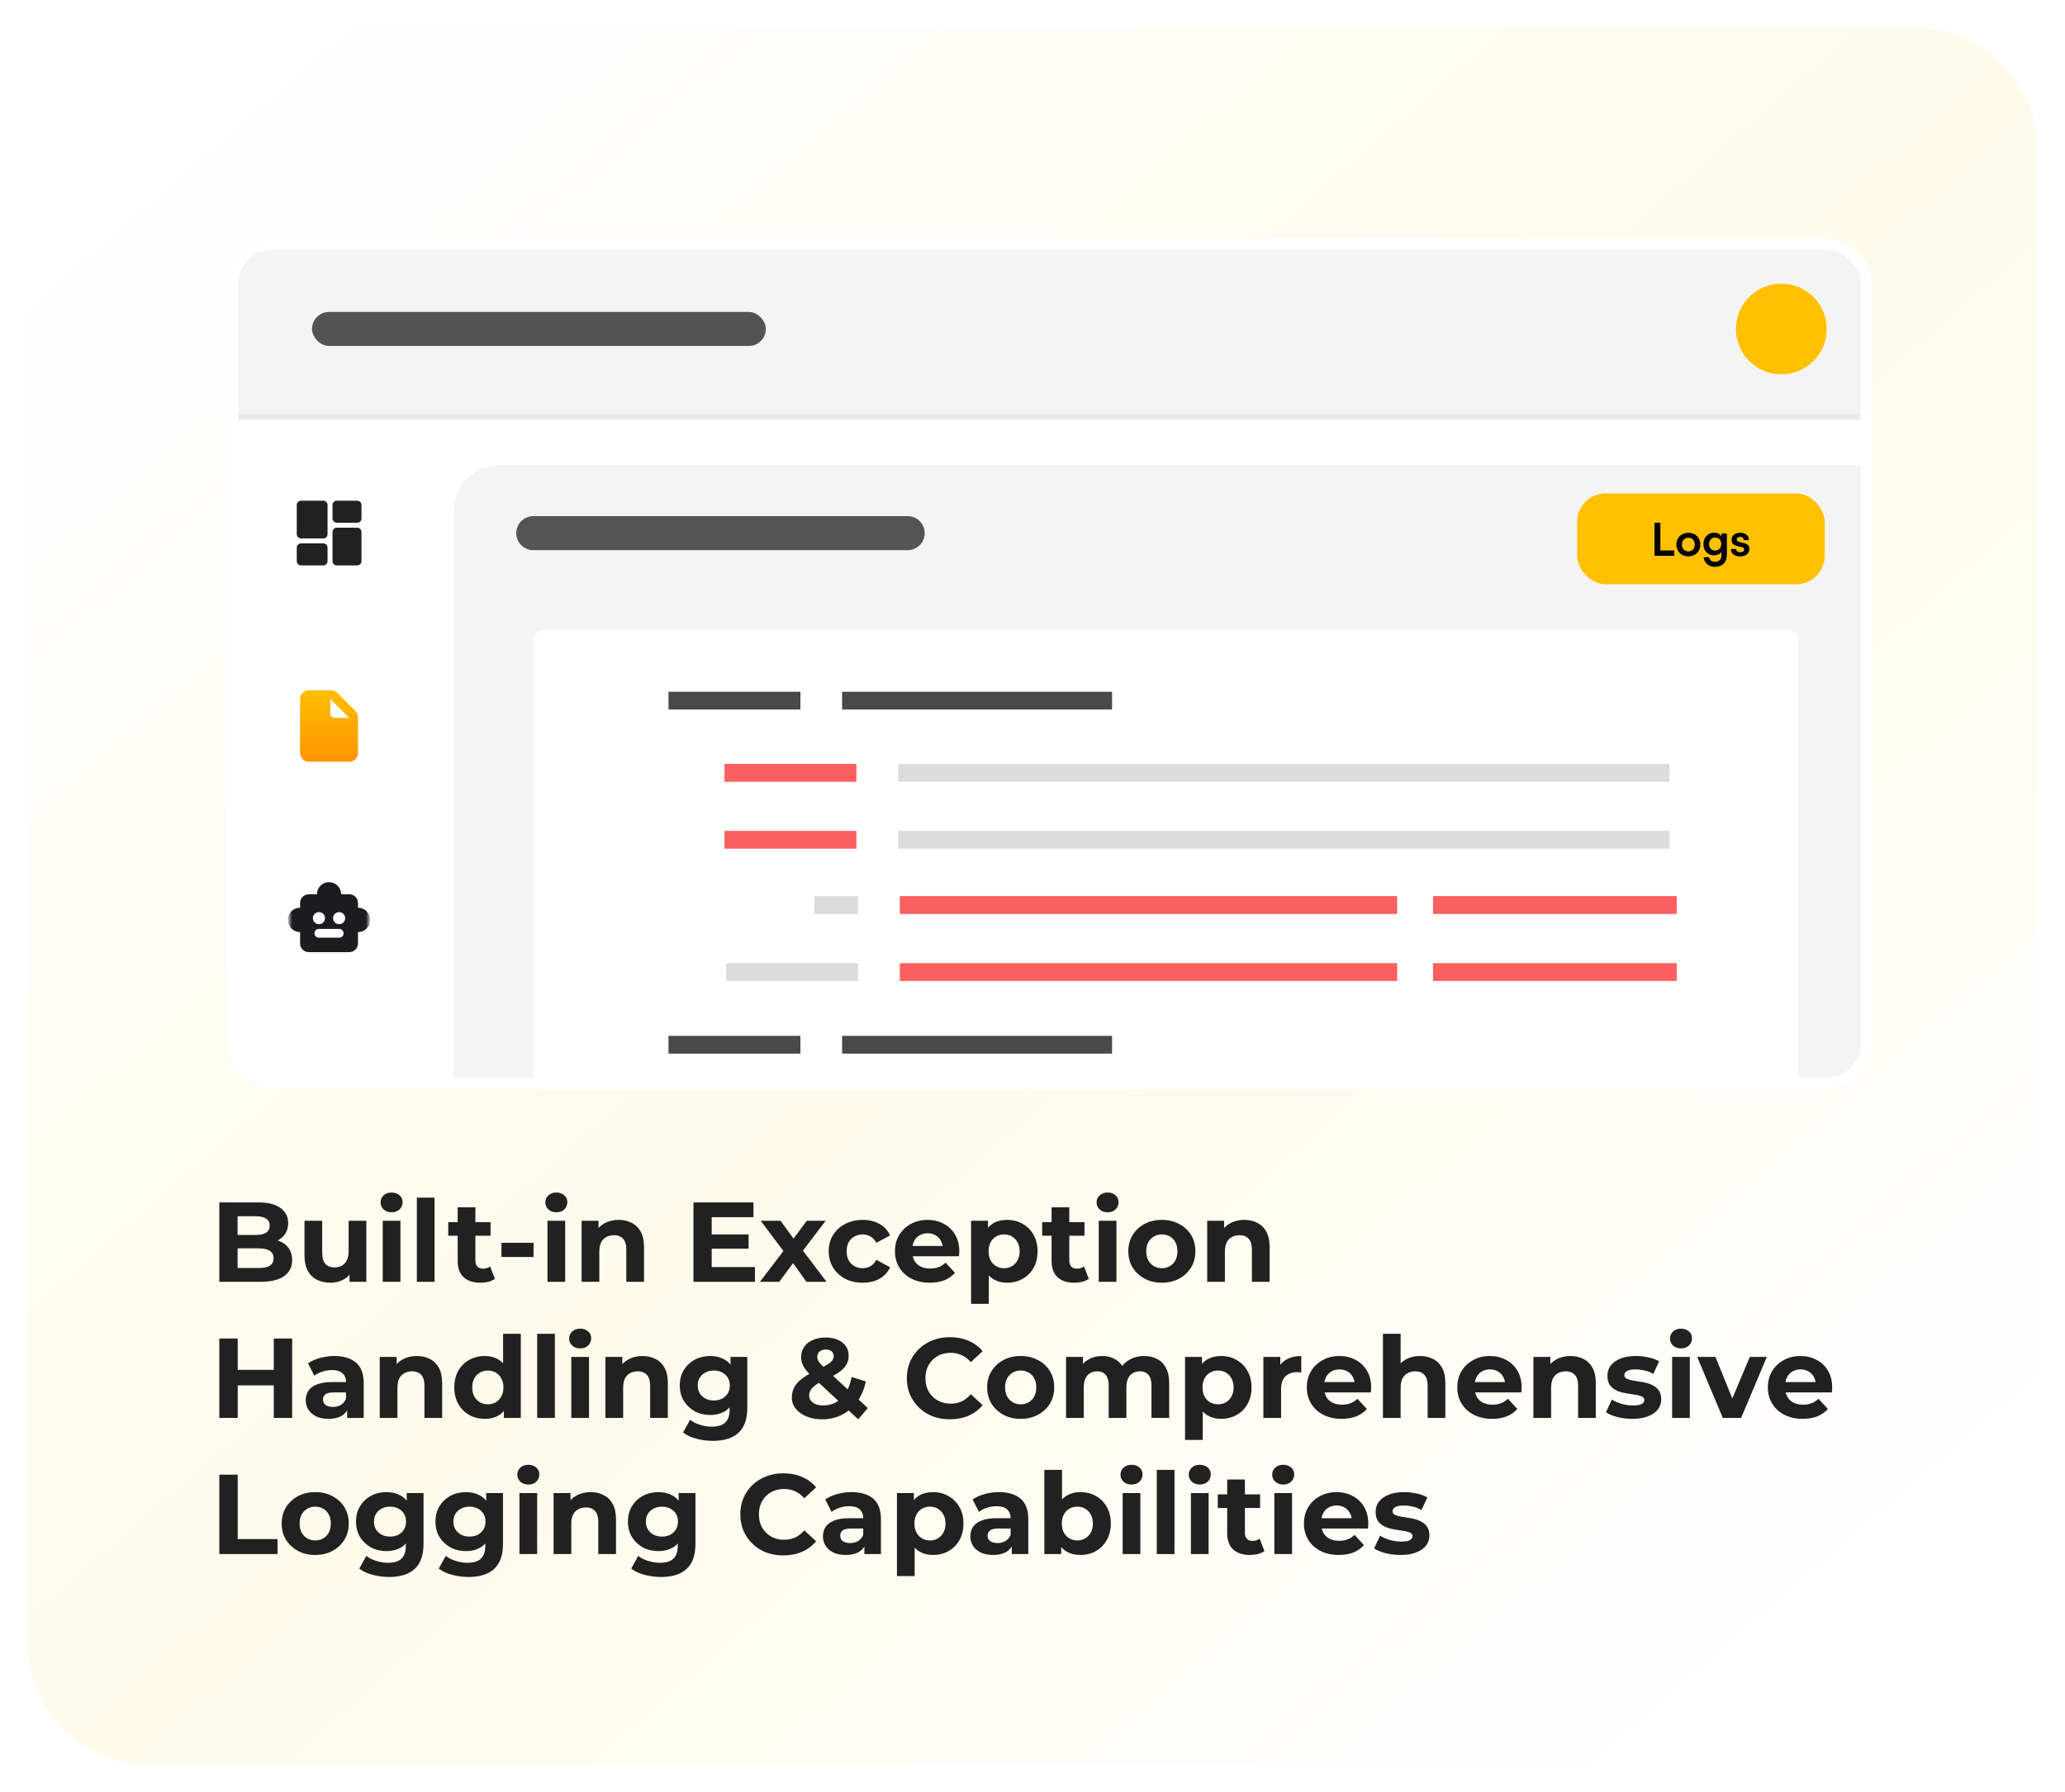 <svg width="364" height="316" viewBox="0 0 364 316" fill="none" xmlns="http://www.w3.org/2000/svg">
<g filter="url(#filter0_ddd_734_1893)">
<rect x="5" y="5" width="354" height="306" rx="20" fill="url(#paint0_linear_734_1893)"/>
<g filter="url(#filter1_d_734_1893)">
<g clip-path="url(#clip0_734_1893)">
<rect x="37" y="37" width="290" height="150" rx="8" fill="white"/>
<path d="M37 45C37 40.582 40.582 37 45 37H319C323.418 37 327 40.582 327 45V69H37V45Z" fill="#F4F4F4"/>
<path d="M45 37.5H319C323.142 37.5 326.5 40.858 326.5 45V68.5H37.5V45C37.5 40.858 40.858 37.5 45 37.5Z" stroke="black" stroke-opacity="0.05"/>
<path d="M311 61C315.418 61 319 57.418 319 53C319 48.582 315.418 45 311 45C306.582 45 303 48.582 303 53C303 57.418 306.582 61 311 61Z" fill="#FFC000"/>
<rect x="52" y="50" width="80" height="6" rx="3" fill="#212121" fill-opacity="0.76"/>
<mask id="mask0_734_1893" style="mask-type:alpha" maskUnits="userSpaceOnUse" x="48" y="116" width="14" height="14">
<rect x="48" y="116" width="14" height="14" fill="#D9D9D9"/>
</mask>
<g mask="url(#mask0_734_1893)">
<path d="M51.44 129.3C51.015 129.3 50.651 129.149 50.349 128.846C50.046 128.543 49.895 128.179 49.895 127.754V118.246C49.895 117.821 50.046 117.457 50.349 117.154C50.651 116.851 51.015 116.7 51.44 116.7H55.349C55.557 116.7 55.756 116.739 55.944 116.818C56.133 116.897 56.299 117.008 56.442 117.152L59.651 120.346C59.795 120.489 59.906 120.655 59.985 120.844C60.064 121.033 60.103 121.231 60.103 121.44V127.754C60.103 128.179 59.952 128.543 59.649 128.846C59.346 129.149 58.982 129.3 58.557 129.3H51.44ZM55.232 120.798C55.232 121.012 55.307 121.194 55.458 121.345C55.609 121.495 55.791 121.571 56.005 121.571H58.557L55.232 118.246V120.798Z" fill="url(#paint1_linear_734_1893)"/>
</g>
<mask id="mask1_734_1893" style="mask-type:alpha" maskUnits="userSpaceOnUse" x="48" y="150" width="14" height="14">
<rect x="48" y="150" width="14" height="14" fill="#D9D9D9"/>
</mask>
<g mask="url(#mask1_734_1893)">
<path d="M49.896 159.333C49.293 159.333 48.782 159.124 48.364 158.706C47.946 158.287 47.737 157.779 47.737 157.182C47.737 156.584 47.949 156.079 48.372 155.666C48.795 155.252 49.303 155.046 49.896 155.046V154.215C49.896 153.789 50.047 153.426 50.35 153.123C50.652 152.82 51.016 152.669 51.441 152.669H52.871C52.871 152.076 53.078 151.573 53.492 151.159C53.907 150.746 54.41 150.54 55.002 150.54C55.593 150.54 56.096 150.747 56.509 151.161C56.922 151.575 57.129 152.077 57.129 152.669H58.558C58.983 152.669 59.347 152.82 59.65 153.123C59.953 153.426 60.104 153.789 60.104 154.215V155.046C60.697 155.046 61.205 155.253 61.628 155.667C62.051 156.081 62.262 156.584 62.262 157.175C62.262 157.775 62.053 158.284 61.633 158.704C61.213 159.123 60.703 159.333 60.104 159.333V161.331C60.104 161.756 59.953 162.12 59.65 162.423C59.347 162.726 58.983 162.877 58.558 162.877H51.441C51.016 162.877 50.652 162.726 50.35 162.423C50.047 162.12 49.896 161.756 49.896 161.331V159.333ZM53.221 157.948C53.516 157.948 53.768 157.844 53.975 157.637C54.182 157.43 54.285 157.179 54.285 156.883C54.285 156.588 54.182 156.336 53.975 156.129C53.768 155.922 53.516 155.819 53.221 155.819C52.925 155.819 52.674 155.922 52.467 156.129C52.26 156.336 52.156 156.588 52.156 156.883C52.156 157.179 52.26 157.43 52.467 157.637C52.674 157.844 52.925 157.948 53.221 157.948ZM56.779 157.948C57.075 157.948 57.326 157.844 57.533 157.637C57.74 157.43 57.844 157.179 57.844 156.883C57.844 156.588 57.74 156.336 57.533 156.129C57.326 155.922 57.075 155.819 56.779 155.819C56.483 155.819 56.232 155.922 56.025 156.129C55.818 156.336 55.714 156.588 55.714 156.883C55.714 157.179 55.818 157.43 56.025 157.637C56.232 157.844 56.483 157.948 56.779 157.948ZM53.206 160.325H56.794C57.007 160.325 57.19 160.25 57.34 160.099C57.491 159.948 57.566 159.766 57.566 159.552C57.566 159.338 57.491 159.156 57.34 159.005C57.19 158.854 57.007 158.779 56.794 158.779H53.206C52.992 158.779 52.81 158.854 52.659 159.005C52.508 159.156 52.433 159.338 52.433 159.552C52.433 159.766 52.508 159.948 52.659 160.099C52.81 160.25 52.992 160.325 53.206 160.325Z" fill="#1C1B1F"/>
</g>
<mask id="mask2_734_1893" style="mask-type:alpha" maskUnits="userSpaceOnUse" x="48" y="82" width="14" height="14">
<rect x="48" y="82" width="14" height="14" fill="#212121"/>
</mask>
<g mask="url(#mask2_734_1893)">
<path d="M55.612 86.404V84.041C55.612 83.827 55.685 83.647 55.831 83.501C55.976 83.356 56.156 83.283 56.371 83.283H59.958C60.173 83.283 60.353 83.356 60.499 83.501C60.644 83.647 60.717 83.827 60.717 84.041V86.404C60.717 86.619 60.644 86.799 60.499 86.944C60.353 87.09 60.173 87.162 59.958 87.162H56.371C56.156 87.162 55.976 87.09 55.831 86.944C55.685 86.799 55.612 86.619 55.612 86.404ZM49.312 89.175V84.041C49.312 83.827 49.385 83.647 49.531 83.501C49.676 83.356 49.856 83.283 50.071 83.283H53.979C54.194 83.283 54.374 83.356 54.52 83.501C54.665 83.647 54.737 83.827 54.737 84.041V89.175C54.737 89.39 54.665 89.57 54.52 89.715C54.374 89.861 54.194 89.933 53.979 89.933H50.071C49.856 89.933 49.676 89.861 49.531 89.715C49.385 89.57 49.312 89.39 49.312 89.175ZM55.612 93.929V88.796C55.612 88.581 55.685 88.401 55.831 88.255C55.976 88.11 56.156 88.037 56.371 88.037H59.958C60.173 88.037 60.353 88.11 60.499 88.255C60.644 88.401 60.717 88.581 60.717 88.796V93.929C60.717 94.144 60.644 94.324 60.499 94.469C60.353 94.615 60.173 94.687 59.958 94.687H56.371C56.156 94.687 55.976 94.615 55.831 94.469C55.685 94.324 55.612 94.144 55.612 93.929ZM49.312 93.929V91.567C49.312 91.352 49.385 91.172 49.531 91.026C49.676 90.881 49.856 90.808 50.071 90.808H53.979C54.194 90.808 54.374 90.881 54.52 91.026C54.665 91.172 54.737 91.352 54.737 91.567V93.929C54.737 94.144 54.665 94.324 54.52 94.469C54.374 94.615 54.194 94.687 53.979 94.687H50.071C49.856 94.687 49.676 94.615 49.531 94.469C49.385 94.324 49.312 94.144 49.312 93.929Z" fill="#212121"/>
</g>
<path d="M77 85C77 80.582 80.582 77 85 77H327V187H77V85Z" fill="#F4F4F4"/>
<path d="M157 86H91C89.343 86 88 87.343 88 89C88 90.657 89.343 92 91 92H157C158.657 92 160 90.657 160 89C160 87.343 158.657 86 157 86Z" fill="#545454"/>
<rect x="275" y="82" width="43.636" height="16" rx="5" fill="#FFC000"/>
<path d="M289.672 87.152V92.056H292.12V93H288.648V87.152H289.672ZM292.499 91.016C292.499 89.784 293.387 88.936 294.611 88.936C295.835 88.936 296.723 89.784 296.723 91.016C296.723 92.248 295.835 93.096 294.611 93.096C293.387 93.096 292.499 92.248 292.499 91.016ZM293.475 91.016C293.475 91.736 293.939 92.224 294.611 92.224C295.283 92.224 295.747 91.736 295.747 91.016C295.747 90.296 295.283 89.808 294.611 89.808C293.939 89.808 293.475 90.296 293.475 91.016ZM297.272 90.936C297.272 89.784 298.024 88.92 299.152 88.92C299.744 88.92 300.208 89.168 300.44 89.592L300.496 89.048H301.4V92.8C301.4 94.12 300.608 94.944 299.328 94.944C298.192 94.944 297.416 94.296 297.296 93.24H298.272C298.336 93.752 298.728 94.056 299.328 94.056C300 94.056 300.432 93.632 300.432 92.976V92.32C300.184 92.688 299.696 92.92 299.128 92.92C298.008 92.92 297.272 92.08 297.272 90.936ZM298.256 90.912C298.256 91.576 298.68 92.072 299.32 92.072C299.992 92.072 300.408 91.6 300.408 90.912C300.408 90.24 300 89.776 299.32 89.776C298.672 89.776 298.256 90.264 298.256 90.912ZM302.106 91.8H303.034C303.042 92.144 303.298 92.36 303.746 92.36C304.202 92.36 304.45 92.176 304.45 91.888C304.45 91.688 304.346 91.544 303.994 91.464L303.282 91.296C302.57 91.136 302.226 90.8 302.226 90.168C302.226 89.392 302.882 88.928 303.794 88.928C304.682 88.928 305.282 89.44 305.29 90.208H304.362C304.354 89.872 304.13 89.656 303.754 89.656C303.37 89.656 303.146 89.832 303.146 90.128C303.146 90.352 303.322 90.496 303.658 90.576L304.37 90.744C305.034 90.896 305.37 91.2 305.37 91.808C305.37 92.608 304.69 93.104 303.714 93.104C302.73 93.104 302.106 92.576 302.106 91.8Z" fill="black"/>
<path d="M312 106H93C91.895 106 91 106.895 91 108V231.834C91 232.939 91.895 233.834 93 233.834H312C313.105 233.834 314 232.939 314 231.834V108C314 106.895 313.105 106 312 106Z" fill="white"/>
<path d="M138.088 116.965H114.836V120.104H138.088V116.965Z" fill="#494949"/>
<path d="M193.023 116.965H145.44V120.104H193.023V116.965Z" fill="#494949"/>
<path d="M147.959 129.692H124.707V132.831H147.959V129.692Z" fill="#FC5F5F"/>
<path d="M291.275 129.692H155.316V132.831H291.275V129.692Z" fill="#DCDCDC"/>
<path d="M147.958 141.495H124.706V144.634H147.958V141.495Z" fill="#FC5F5F"/>
<path d="M291.275 141.495H155.316V144.634H291.275V141.495Z" fill="#DCDCDC"/>
<path d="M138.088 177.63H114.836V180.769H138.088V177.63Z" fill="#494949"/>
<path d="M193.023 177.63H145.44V180.769H193.023V177.63Z" fill="#494949"/>
<path d="M243.275 153H155.609V156.139H243.275V153Z" fill="#FC5F5F"/>
<path d="M148.252 153H140.539V156.139H148.252V153Z" fill="#DCDCDC"/>
<path d="M148.252 164.817H125V167.956H148.252V164.817Z" fill="#DCDCDC"/>
<path d="M243.275 164.817H155.609V167.956H243.275V164.817Z" fill="#FC5F5F"/>
<path d="M292.56 153H249.594V156.139H292.56V153Z" fill="#FC5F5F"/>
<path d="M292.56 164.817H249.594V167.956H292.56V164.817Z" fill="#FC5F5F"/>
</g>
<rect x="38" y="38" width="288" height="148" rx="7" stroke="white" stroke-width="2"/>
</g>
<path d="M38.66 226V212H45.5C47.26 212 48.58 212.333 49.46 213C50.353 213.667 50.8 214.547 50.8 215.64C50.8 216.373 50.62 217.013 50.26 217.56C49.9 218.093 49.407 218.507 48.78 218.8C48.153 219.093 47.433 219.24 46.62 219.24L47 218.42C47.88 218.42 48.66 218.567 49.34 218.86C50.02 219.14 50.547 219.56 50.92 220.12C51.307 220.68 51.5 221.367 51.5 222.18C51.5 223.38 51.027 224.32 50.08 225C49.133 225.667 47.74 226 45.9 226H38.66ZM41.88 223.56H45.66C46.5 223.56 47.133 223.427 47.56 223.16C48 222.88 48.22 222.44 48.22 221.84C48.22 221.253 48 220.82 47.56 220.54C47.133 220.247 46.5 220.1 45.66 220.1H41.64V217.74H45.1C45.887 217.74 46.487 217.607 46.9 217.34C47.327 217.06 47.54 216.64 47.54 216.08C47.54 215.533 47.327 215.127 46.9 214.86C46.487 214.58 45.887 214.44 45.1 214.44H41.88V223.56ZM58.273 226.16C57.38 226.16 56.58 225.987 55.873 225.64C55.18 225.293 54.64 224.767 54.253 224.06C53.866 223.34 53.673 222.427 53.673 221.32V215.24H56.793V220.86C56.793 221.753 56.98 222.413 57.353 222.84C57.74 223.253 58.28 223.46 58.973 223.46C59.453 223.46 59.88 223.36 60.253 223.16C60.626 222.947 60.92 222.627 61.133 222.2C61.346 221.76 61.453 221.213 61.453 220.56V215.24H64.573V226H61.613V223.04L62.153 223.9C61.793 224.647 61.26 225.213 60.553 225.6C59.86 225.973 59.1 226.16 58.273 226.16ZM67.463 226V215.24H70.583V226H67.463ZM69.023 213.74C68.45 213.74 67.983 213.573 67.623 213.24C67.263 212.907 67.083 212.493 67.083 212C67.083 211.507 67.263 211.093 67.623 210.76C67.983 210.427 68.45 210.26 69.023 210.26C69.597 210.26 70.063 210.42 70.423 210.74C70.783 211.047 70.963 211.447 70.963 211.94C70.963 212.46 70.783 212.893 70.423 213.24C70.077 213.573 69.61 213.74 69.023 213.74ZM73.479 226V211.16H76.599V226H73.479ZM84.695 226.16C83.429 226.16 82.442 225.84 81.736 225.2C81.029 224.547 80.675 223.58 80.675 222.3V212.86H83.796V222.26C83.796 222.713 83.915 223.067 84.156 223.32C84.395 223.56 84.722 223.68 85.135 223.68C85.629 223.68 86.049 223.547 86.395 223.28L87.236 225.48C86.915 225.707 86.529 225.88 86.076 226C85.635 226.107 85.175 226.16 84.695 226.16ZM79.016 217.88V215.48H86.475V217.88H79.016ZM88.392 221.62V219.12H94.052V221.62H88.392ZM96.506 226V215.24H99.626V226H96.506ZM98.066 213.74C97.493 213.74 97.026 213.573 96.666 213.24C96.306 212.907 96.126 212.493 96.126 212C96.126 211.507 96.306 211.093 96.666 210.76C97.026 210.427 97.493 210.26 98.066 210.26C98.64 210.26 99.106 210.42 99.466 210.74C99.826 211.047 100.006 211.447 100.006 211.94C100.006 212.46 99.826 212.893 99.466 213.24C99.12 213.573 98.653 213.74 98.066 213.74ZM109.062 215.08C109.915 215.08 110.675 215.253 111.342 215.6C112.022 215.933 112.555 216.453 112.942 217.16C113.329 217.853 113.522 218.747 113.522 219.84V226H110.402V220.32C110.402 219.453 110.209 218.813 109.822 218.4C109.449 217.987 108.915 217.78 108.222 217.78C107.729 217.78 107.282 217.887 106.882 218.1C106.495 218.3 106.189 218.613 105.962 219.04C105.749 219.467 105.642 220.013 105.642 220.68V226H102.522V215.24H105.502V218.22L104.942 217.32C105.329 216.6 105.882 216.047 106.602 215.66C107.322 215.273 108.142 215.08 109.062 215.08ZM125.214 217.64H131.954V220.16H125.214V217.64ZM125.454 223.4H133.074V226H122.234V212H132.814V214.6H125.454V223.4ZM133.955 226L138.775 219.68L138.715 221.4L134.095 215.24H137.595L140.515 219.26L139.195 219.3L142.215 215.24H145.535L140.895 221.34V219.66L145.695 226H142.155L139.095 221.72L140.395 221.9L137.355 226H133.955ZM152.078 226.16C150.918 226.16 149.884 225.927 148.978 225.46C148.071 224.98 147.358 224.32 146.838 223.48C146.331 222.64 146.078 221.687 146.078 220.62C146.078 219.54 146.331 218.587 146.838 217.76C147.358 216.92 148.071 216.267 148.978 215.8C149.884 215.32 150.918 215.08 152.078 215.08C153.211 215.08 154.198 215.32 155.038 215.8C155.878 216.267 156.498 216.94 156.898 217.82L154.478 219.12C154.198 218.613 153.844 218.24 153.418 218C153.004 217.76 152.551 217.64 152.058 217.64C151.524 217.64 151.044 217.76 150.618 218C150.191 218.24 149.851 218.58 149.598 219.02C149.358 219.46 149.238 219.993 149.238 220.62C149.238 221.247 149.358 221.78 149.598 222.22C149.851 222.66 150.191 223 150.618 223.24C151.044 223.48 151.524 223.6 152.058 223.6C152.551 223.6 153.004 223.487 153.418 223.26C153.844 223.02 154.198 222.64 154.478 222.12L156.898 223.44C156.498 224.307 155.878 224.98 155.038 225.46C154.198 225.927 153.211 226.16 152.078 226.16ZM163.897 226.16C162.671 226.16 161.591 225.92 160.657 225.44C159.737 224.96 159.024 224.307 158.517 223.48C158.011 222.64 157.757 221.687 157.757 220.62C157.757 219.54 158.004 218.587 158.497 217.76C159.004 216.92 159.691 216.267 160.557 215.8C161.424 215.32 162.404 215.08 163.497 215.08C164.551 215.08 165.497 215.307 166.337 215.76C167.191 216.2 167.864 216.84 168.357 217.68C168.851 218.507 169.097 219.5 169.097 220.66C169.097 220.78 169.091 220.92 169.077 221.08C169.064 221.227 169.051 221.367 169.037 221.5H160.297V219.68H167.397L166.197 220.22C166.197 219.66 166.084 219.173 165.857 218.76C165.631 218.347 165.317 218.027 164.917 217.8C164.517 217.56 164.051 217.44 163.517 217.44C162.984 217.44 162.511 217.56 162.097 217.8C161.697 218.027 161.384 218.353 161.157 218.78C160.931 219.193 160.817 219.687 160.817 220.26V220.74C160.817 221.327 160.944 221.847 161.197 222.3C161.464 222.74 161.831 223.08 162.297 223.32C162.777 223.547 163.337 223.66 163.977 223.66C164.551 223.66 165.051 223.573 165.477 223.4C165.917 223.227 166.317 222.967 166.677 222.62L168.337 224.42C167.844 224.98 167.224 225.413 166.477 225.72C165.731 226.013 164.871 226.16 163.897 226.16ZM177.534 226.16C176.628 226.16 175.834 225.96 175.154 225.56C174.474 225.16 173.941 224.553 173.554 223.74C173.181 222.913 172.994 221.873 172.994 220.62C172.994 219.353 173.174 218.313 173.534 217.5C173.894 216.687 174.414 216.08 175.094 215.68C175.774 215.28 176.588 215.08 177.534 215.08C178.548 215.08 179.454 215.313 180.254 215.78C181.068 216.233 181.708 216.873 182.174 217.7C182.654 218.527 182.894 219.5 182.894 220.62C182.894 221.753 182.654 222.733 182.174 223.56C181.708 224.387 181.068 225.027 180.254 225.48C179.454 225.933 178.548 226.16 177.534 226.16ZM171.174 229.88V215.24H174.154V217.44L174.094 220.64L174.294 223.82V229.88H171.174ZM176.994 223.6C177.514 223.6 177.974 223.48 178.374 223.24C178.788 223 179.114 222.66 179.354 222.22C179.608 221.767 179.734 221.233 179.734 220.62C179.734 219.993 179.608 219.46 179.354 219.02C179.114 218.58 178.788 218.24 178.374 218C177.974 217.76 177.514 217.64 176.994 217.64C176.474 217.64 176.008 217.76 175.594 218C175.181 218.24 174.854 218.58 174.614 219.02C174.374 219.46 174.254 219.993 174.254 220.62C174.254 221.233 174.374 221.767 174.614 222.22C174.854 222.66 175.181 223 175.594 223.24C176.008 223.48 176.474 223.6 176.994 223.6ZM189.383 226.16C188.116 226.16 187.13 225.84 186.423 225.2C185.716 224.547 185.363 223.58 185.363 222.3V212.86H188.483V222.26C188.483 222.713 188.603 223.067 188.843 223.32C189.083 223.56 189.41 223.68 189.823 223.68C190.316 223.68 190.736 223.547 191.083 223.28L191.923 225.48C191.603 225.707 191.216 225.88 190.763 226C190.323 226.107 189.863 226.16 189.383 226.16ZM183.703 217.88V215.48H191.163V217.88H183.703ZM193.674 226V215.24H196.794V226H193.674ZM195.234 213.74C194.661 213.74 194.194 213.573 193.834 213.24C193.474 212.907 193.294 212.493 193.294 212C193.294 211.507 193.474 211.093 193.834 210.76C194.194 210.427 194.661 210.26 195.234 210.26C195.808 210.26 196.274 210.42 196.634 210.74C196.994 211.047 197.174 211.447 197.174 211.94C197.174 212.46 196.994 212.893 196.634 213.24C196.288 213.573 195.821 213.74 195.234 213.74ZM204.81 226.16C203.663 226.16 202.643 225.92 201.75 225.44C200.87 224.96 200.17 224.307 199.65 223.48C199.143 222.64 198.89 221.687 198.89 220.62C198.89 219.54 199.143 218.587 199.65 217.76C200.17 216.92 200.87 216.267 201.75 215.8C202.643 215.32 203.663 215.08 204.81 215.08C205.943 215.08 206.957 215.32 207.85 215.8C208.743 216.267 209.443 216.913 209.95 217.74C210.457 218.567 210.71 219.527 210.71 220.62C210.71 221.687 210.457 222.64 209.95 223.48C209.443 224.307 208.743 224.96 207.85 225.44C206.957 225.92 205.943 226.16 204.81 226.16ZM204.81 223.6C205.33 223.6 205.797 223.48 206.21 223.24C206.623 223 206.95 222.66 207.19 222.22C207.43 221.767 207.55 221.233 207.55 220.62C207.55 219.993 207.43 219.46 207.19 219.02C206.95 218.58 206.623 218.24 206.21 218C205.797 217.76 205.33 217.64 204.81 217.64C204.29 217.64 203.823 217.76 203.41 218C202.997 218.24 202.663 218.58 202.41 219.02C202.17 219.46 202.05 219.993 202.05 220.62C202.05 221.233 202.17 221.767 202.41 222.22C202.663 222.66 202.997 223 203.41 223.24C203.823 223.48 204.29 223.6 204.81 223.6ZM219.335 215.08C220.189 215.08 220.949 215.253 221.615 215.6C222.295 215.933 222.829 216.453 223.215 217.16C223.602 217.853 223.795 218.747 223.795 219.84V226H220.675V220.32C220.675 219.453 220.482 218.813 220.095 218.4C219.722 217.987 219.189 217.78 218.495 217.78C218.002 217.78 217.555 217.887 217.155 218.1C216.769 218.3 216.462 218.613 216.235 219.04C216.022 219.467 215.915 220.013 215.915 220.68V226H212.795V215.24H215.775V218.22L215.215 217.32C215.602 216.6 216.155 216.047 216.875 215.66C217.595 215.273 218.415 215.08 219.335 215.08ZM48.26 236H51.5V250H48.26V236ZM41.9 250H38.66V236H41.9V250ZM48.5 244.26H41.66V241.52H48.5V244.26ZM61.192 250V247.9L60.992 247.44V243.68C60.992 243.013 60.786 242.493 60.372 242.12C59.972 241.747 59.352 241.56 58.512 241.56C57.939 241.56 57.372 241.653 56.812 241.84C56.266 242.013 55.799 242.253 55.412 242.56L54.292 240.38C54.879 239.967 55.586 239.647 56.412 239.42C57.239 239.193 58.079 239.08 58.932 239.08C60.572 239.08 61.846 239.467 62.752 240.24C63.659 241.013 64.112 242.22 64.112 243.86V250H61.192ZM57.912 250.16C57.072 250.16 56.352 250.02 55.752 249.74C55.152 249.447 54.692 249.053 54.372 248.56C54.052 248.067 53.892 247.513 53.892 246.9C53.892 246.26 54.046 245.7 54.352 245.22C54.672 244.74 55.172 244.367 55.852 244.1C56.532 243.82 57.419 243.68 58.512 243.68H61.372V245.5H58.852C58.119 245.5 57.612 245.62 57.332 245.86C57.066 246.1 56.932 246.4 56.932 246.76C56.932 247.16 57.086 247.48 57.392 247.72C57.712 247.947 58.146 248.06 58.692 248.06C59.212 248.06 59.679 247.94 60.092 247.7C60.506 247.447 60.806 247.08 60.992 246.6L61.472 248.04C61.246 248.733 60.832 249.26 60.232 249.62C59.632 249.98 58.859 250.16 57.912 250.16ZM73.476 239.08C74.329 239.08 75.089 239.253 75.756 239.6C76.436 239.933 76.969 240.453 77.356 241.16C77.743 241.853 77.936 242.747 77.936 243.84V250H74.816V244.32C74.816 243.453 74.623 242.813 74.236 242.4C73.863 241.987 73.329 241.78 72.636 241.78C72.143 241.78 71.696 241.887 71.296 242.1C70.909 242.3 70.603 242.613 70.376 243.04C70.163 243.467 70.056 244.013 70.056 244.68V250H66.936V239.24H69.916V242.22L69.356 241.32C69.743 240.6 70.296 240.047 71.016 239.66C71.736 239.273 72.556 239.08 73.476 239.08ZM85.462 250.16C84.449 250.16 83.536 249.933 82.722 249.48C81.909 249.013 81.262 248.367 80.782 247.54C80.316 246.713 80.082 245.74 80.082 244.62C80.082 243.487 80.316 242.507 80.782 241.68C81.262 240.853 81.909 240.213 82.722 239.76C83.536 239.307 84.449 239.08 85.462 239.08C86.369 239.08 87.162 239.28 87.842 239.68C88.522 240.08 89.049 240.687 89.422 241.5C89.796 242.313 89.982 243.353 89.982 244.62C89.982 245.873 89.802 246.913 89.442 247.74C89.082 248.553 88.562 249.16 87.882 249.56C87.216 249.96 86.409 250.16 85.462 250.16ZM86.002 247.6C86.509 247.6 86.969 247.48 87.382 247.24C87.796 247 88.122 246.66 88.362 246.22C88.616 245.767 88.742 245.233 88.742 244.62C88.742 243.993 88.616 243.46 88.362 243.02C88.122 242.58 87.796 242.24 87.382 242C86.969 241.76 86.509 241.64 86.002 241.64C85.482 241.64 85.016 241.76 84.602 242C84.189 242.24 83.856 242.58 83.602 243.02C83.362 243.46 83.242 243.993 83.242 244.62C83.242 245.233 83.362 245.767 83.602 246.22C83.856 246.66 84.189 247 84.602 247.24C85.016 247.48 85.482 247.6 86.002 247.6ZM88.822 250V247.8L88.882 244.6L88.682 241.42V235.16H91.802V250H88.822ZM94.69 250V235.16H97.81V250H94.69ZM100.706 250V239.24H103.826V250H100.706ZM102.266 237.74C101.692 237.74 101.226 237.573 100.866 237.24C100.506 236.907 100.326 236.493 100.326 236C100.326 235.507 100.506 235.093 100.866 234.76C101.226 234.427 101.692 234.26 102.266 234.26C102.839 234.26 103.306 234.42 103.666 234.74C104.026 235.047 104.206 235.447 104.206 235.94C104.206 236.46 104.026 236.893 103.666 237.24C103.319 237.573 102.852 237.74 102.266 237.74ZM113.261 239.08C114.115 239.08 114.875 239.253 115.541 239.6C116.221 239.933 116.755 240.453 117.141 241.16C117.528 241.853 117.721 242.747 117.721 243.84V250H114.601V244.32C114.601 243.453 114.408 242.813 114.021 242.4C113.648 241.987 113.115 241.78 112.421 241.78C111.928 241.78 111.481 241.887 111.081 242.1C110.695 242.3 110.388 242.613 110.161 243.04C109.948 243.467 109.841 244.013 109.841 244.68V250H106.721V239.24H109.701V242.22L109.141 241.32C109.528 240.6 110.081 240.047 110.801 239.66C111.521 239.273 112.341 239.08 113.261 239.08ZM125.688 254.04C124.674 254.04 123.694 253.913 122.748 253.66C121.814 253.42 121.034 253.053 120.408 252.56L121.648 250.32C122.101 250.693 122.674 250.987 123.368 251.2C124.074 251.427 124.768 251.54 125.448 251.54C126.554 251.54 127.354 251.293 127.848 250.8C128.354 250.307 128.608 249.573 128.608 248.6V246.98L128.808 244.28L128.768 241.56V239.24H131.728V248.2C131.728 250.2 131.208 251.673 130.168 252.62C129.128 253.567 127.634 254.04 125.688 254.04ZM125.208 249.48C124.208 249.48 123.301 249.267 122.488 248.84C121.688 248.4 121.041 247.793 120.548 247.02C120.068 246.233 119.828 245.32 119.828 244.28C119.828 243.227 120.068 242.313 120.548 241.54C121.041 240.753 121.688 240.147 122.488 239.72C123.301 239.293 124.208 239.08 125.208 239.08C126.114 239.08 126.914 239.267 127.608 239.64C128.301 240 128.841 240.567 129.228 241.34C129.614 242.1 129.808 243.08 129.808 244.28C129.808 245.467 129.614 246.447 129.228 247.22C128.841 247.98 128.301 248.547 127.608 248.92C126.914 249.293 126.114 249.48 125.208 249.48ZM125.828 246.92C126.374 246.92 126.861 246.813 127.288 246.6C127.714 246.373 128.048 246.06 128.288 245.66C128.528 245.26 128.648 244.8 128.648 244.28C128.648 243.747 128.528 243.287 128.288 242.9C128.048 242.5 127.714 242.193 127.288 241.98C126.861 241.753 126.374 241.64 125.828 241.64C125.281 241.64 124.794 241.753 124.368 241.98C123.941 242.193 123.601 242.5 123.348 242.9C123.108 243.287 122.988 243.747 122.988 244.28C122.988 244.8 123.108 245.26 123.348 245.66C123.601 246.06 123.941 246.373 124.368 246.6C124.794 246.813 125.281 246.92 125.828 246.92ZM144.915 250.24C143.889 250.24 142.975 250.073 142.175 249.74C141.375 249.407 140.742 248.953 140.275 248.38C139.809 247.807 139.575 247.147 139.575 246.4C139.575 245.707 139.729 245.087 140.035 244.54C140.342 243.98 140.829 243.46 141.495 242.98C142.162 242.487 143.009 242.007 144.035 241.54C144.782 241.193 145.369 240.887 145.795 240.62C146.222 240.353 146.522 240.1 146.695 239.86C146.869 239.607 146.955 239.353 146.955 239.1C146.955 238.753 146.835 238.473 146.595 238.26C146.369 238.047 146.029 237.94 145.575 237.94C145.095 237.94 144.722 238.06 144.455 238.3C144.189 238.54 144.055 238.847 144.055 239.22C144.055 239.42 144.095 239.62 144.175 239.82C144.255 240.007 144.409 240.227 144.635 240.48C144.862 240.72 145.182 241.033 145.595 241.42L152.975 248.26L151.275 250.24L143.135 242.68C142.669 242.253 142.295 241.853 142.015 241.48C141.735 241.107 141.529 240.74 141.395 240.38C141.275 240.02 141.215 239.647 141.215 239.26C141.215 238.58 141.395 237.98 141.755 237.46C142.115 236.94 142.622 236.54 143.275 236.26C143.929 235.967 144.695 235.82 145.575 235.82C146.389 235.82 147.089 235.953 147.675 236.22C148.275 236.473 148.742 236.84 149.075 237.32C149.422 237.8 149.595 238.373 149.595 239.04C149.595 239.627 149.449 240.167 149.155 240.66C148.862 241.14 148.402 241.593 147.775 242.02C147.162 242.447 146.355 242.88 145.355 243.32C144.675 243.627 144.135 243.927 143.735 244.22C143.349 244.5 143.069 244.787 142.895 245.08C142.722 245.373 142.635 245.7 142.635 246.06C142.635 246.393 142.735 246.693 142.935 246.96C143.149 247.227 143.442 247.433 143.815 247.58C144.189 247.727 144.629 247.8 145.135 247.8C145.949 247.8 146.695 247.613 147.375 247.24C148.055 246.853 148.629 246.287 149.095 245.54C149.575 244.78 149.915 243.86 150.115 242.78L152.615 243.56C152.335 244.92 151.835 246.1 151.115 247.1C150.395 248.1 149.509 248.873 148.455 249.42C147.402 249.967 146.222 250.24 144.915 250.24ZM167.43 250.24C166.35 250.24 165.344 250.067 164.41 249.72C163.49 249.36 162.69 248.853 162.01 248.2C161.33 247.547 160.797 246.78 160.41 245.9C160.037 245.02 159.85 244.053 159.85 243C159.85 241.947 160.037 240.98 160.41 240.1C160.797 239.22 161.33 238.453 162.01 237.8C162.704 237.147 163.51 236.647 164.43 236.3C165.35 235.94 166.357 235.76 167.45 235.76C168.664 235.76 169.757 235.973 170.73 236.4C171.717 236.813 172.544 237.427 173.21 238.24L171.13 240.16C170.65 239.613 170.117 239.207 169.53 238.94C168.944 238.66 168.304 238.52 167.61 238.52C166.957 238.52 166.357 238.627 165.81 238.84C165.264 239.053 164.79 239.36 164.39 239.76C163.99 240.16 163.677 240.633 163.45 241.18C163.237 241.727 163.13 242.333 163.13 243C163.13 243.667 163.237 244.273 163.45 244.82C163.677 245.367 163.99 245.84 164.39 246.24C164.79 246.64 165.264 246.947 165.81 247.16C166.357 247.373 166.957 247.48 167.61 247.48C168.304 247.48 168.944 247.347 169.53 247.08C170.117 246.8 170.65 246.38 171.13 245.82L173.21 247.74C172.544 248.553 171.717 249.173 170.73 249.6C169.757 250.027 168.657 250.24 167.43 250.24ZM179.927 250.16C178.781 250.16 177.761 249.92 176.867 249.44C175.987 248.96 175.287 248.307 174.767 247.48C174.261 246.64 174.007 245.687 174.007 244.62C174.007 243.54 174.261 242.587 174.767 241.76C175.287 240.92 175.987 240.267 176.867 239.8C177.761 239.32 178.781 239.08 179.927 239.08C181.061 239.08 182.074 239.32 182.967 239.8C183.861 240.267 184.561 240.913 185.067 241.74C185.574 242.567 185.827 243.527 185.827 244.62C185.827 245.687 185.574 246.64 185.067 247.48C184.561 248.307 183.861 248.96 182.967 249.44C182.074 249.92 181.061 250.16 179.927 250.16ZM179.927 247.6C180.447 247.6 180.914 247.48 181.327 247.24C181.741 247 182.067 246.66 182.307 246.22C182.547 245.767 182.667 245.233 182.667 244.62C182.667 243.993 182.547 243.46 182.307 243.02C182.067 242.58 181.741 242.24 181.327 242C180.914 241.76 180.447 241.64 179.927 241.64C179.407 241.64 178.941 241.76 178.527 242C178.114 242.24 177.781 242.58 177.527 243.02C177.287 243.46 177.167 243.993 177.167 244.62C177.167 245.233 177.287 245.767 177.527 246.22C177.781 246.66 178.114 247 178.527 247.24C178.941 247.48 179.407 247.6 179.927 247.6ZM201.693 239.08C202.546 239.08 203.299 239.253 203.953 239.6C204.619 239.933 205.139 240.453 205.513 241.16C205.899 241.853 206.093 242.747 206.093 243.84V250H202.973V244.32C202.973 243.453 202.793 242.813 202.433 242.4C202.073 241.987 201.566 241.78 200.913 241.78C200.459 241.78 200.053 241.887 199.693 242.1C199.333 242.3 199.053 242.607 198.853 243.02C198.653 243.433 198.553 243.96 198.553 244.6V250H195.433V244.32C195.433 243.453 195.253 242.813 194.893 242.4C194.546 241.987 194.046 241.78 193.393 241.78C192.939 241.78 192.533 241.887 192.173 242.1C191.813 242.3 191.533 242.607 191.333 243.02C191.133 243.433 191.033 243.96 191.033 244.6V250H187.913V239.24H190.893V242.18L190.333 241.32C190.706 240.587 191.233 240.033 191.913 239.66C192.606 239.273 193.393 239.08 194.273 239.08C195.259 239.08 196.119 239.333 196.853 239.84C197.599 240.333 198.093 241.093 198.333 242.12L197.233 241.82C197.593 240.98 198.166 240.313 198.953 239.82C199.753 239.327 200.666 239.08 201.693 239.08ZM215.249 250.16C214.343 250.16 213.549 249.96 212.869 249.56C212.189 249.16 211.656 248.553 211.269 247.74C210.896 246.913 210.709 245.873 210.709 244.62C210.709 243.353 210.889 242.313 211.249 241.5C211.609 240.687 212.129 240.08 212.809 239.68C213.489 239.28 214.303 239.08 215.249 239.08C216.263 239.08 217.169 239.313 217.969 239.78C218.783 240.233 219.423 240.873 219.889 241.7C220.369 242.527 220.609 243.5 220.609 244.62C220.609 245.753 220.369 246.733 219.889 247.56C219.423 248.387 218.783 249.027 217.969 249.48C217.169 249.933 216.263 250.16 215.249 250.16ZM208.889 253.88V239.24H211.869V241.44L211.809 244.64L212.009 247.82V253.88H208.889ZM214.709 247.6C215.229 247.6 215.689 247.48 216.089 247.24C216.503 247 216.829 246.66 217.069 246.22C217.323 245.767 217.449 245.233 217.449 244.62C217.449 243.993 217.323 243.46 217.069 243.02C216.829 242.58 216.503 242.24 216.089 242C215.689 241.76 215.229 241.64 214.709 241.64C214.189 241.64 213.723 241.76 213.309 242C212.896 242.24 212.569 242.58 212.329 243.02C212.089 243.46 211.969 243.993 211.969 244.62C211.969 245.233 212.089 245.767 212.329 246.22C212.569 246.66 212.896 247 213.309 247.24C213.723 247.48 214.189 247.6 214.709 247.6ZM222.698 250V239.24H225.678V242.28L225.258 241.4C225.578 240.64 226.091 240.067 226.798 239.68C227.504 239.28 228.364 239.08 229.378 239.08V241.96C229.244 241.947 229.124 241.94 229.018 241.94C228.911 241.927 228.798 241.92 228.678 241.92C227.824 241.92 227.131 242.167 226.598 242.66C226.078 243.14 225.818 243.893 225.818 244.92V250H222.698ZM236.495 250.16C235.268 250.16 234.188 249.92 233.255 249.44C232.335 248.96 231.622 248.307 231.115 247.48C230.608 246.64 230.355 245.687 230.355 244.62C230.355 243.54 230.602 242.587 231.095 241.76C231.602 240.92 232.288 240.267 233.155 239.8C234.022 239.32 235.002 239.08 236.095 239.08C237.148 239.08 238.095 239.307 238.935 239.76C239.788 240.2 240.462 240.84 240.955 241.68C241.448 242.507 241.695 243.5 241.695 244.66C241.695 244.78 241.688 244.92 241.675 245.08C241.662 245.227 241.648 245.367 241.635 245.5H232.895V243.68H239.995L238.795 244.22C238.795 243.66 238.682 243.173 238.455 242.76C238.228 242.347 237.915 242.027 237.515 241.8C237.115 241.56 236.648 241.44 236.115 241.44C235.582 241.44 235.108 241.56 234.695 241.8C234.295 242.027 233.982 242.353 233.755 242.78C233.528 243.193 233.415 243.687 233.415 244.26V244.74C233.415 245.327 233.542 245.847 233.795 246.3C234.062 246.74 234.428 247.08 234.895 247.32C235.375 247.547 235.935 247.66 236.575 247.66C237.148 247.66 237.648 247.573 238.075 247.4C238.515 247.227 238.915 246.967 239.275 246.62L240.935 248.42C240.442 248.98 239.822 249.413 239.075 249.72C238.328 250.013 237.468 250.16 236.495 250.16ZM250.312 239.08C251.165 239.08 251.925 239.253 252.592 239.6C253.272 239.933 253.805 240.453 254.192 241.16C254.579 241.853 254.772 242.747 254.772 243.84V250H251.652V244.32C251.652 243.453 251.459 242.813 251.072 242.4C250.699 241.987 250.165 241.78 249.472 241.78C248.979 241.78 248.532 241.887 248.132 242.1C247.745 242.3 247.439 242.613 247.212 243.04C246.999 243.467 246.892 244.013 246.892 244.68V250H243.772V235.16H246.892V242.22L246.192 241.32C246.579 240.6 247.132 240.047 247.852 239.66C248.572 239.273 249.392 239.08 250.312 239.08ZM263.018 250.16C261.792 250.16 260.712 249.92 259.778 249.44C258.858 248.96 258.145 248.307 257.638 247.48C257.132 246.64 256.878 245.687 256.878 244.62C256.878 243.54 257.125 242.587 257.618 241.76C258.125 240.92 258.812 240.267 259.678 239.8C260.545 239.32 261.525 239.08 262.618 239.08C263.672 239.08 264.618 239.307 265.458 239.76C266.312 240.2 266.985 240.84 267.478 241.68C267.972 242.507 268.218 243.5 268.218 244.66C268.218 244.78 268.212 244.92 268.198 245.08C268.185 245.227 268.172 245.367 268.158 245.5H259.418V243.68H266.518L265.318 244.22C265.318 243.66 265.205 243.173 264.978 242.76C264.752 242.347 264.438 242.027 264.038 241.8C263.638 241.56 263.172 241.44 262.638 241.44C262.105 241.44 261.632 241.56 261.218 241.8C260.818 242.027 260.505 242.353 260.278 242.78C260.052 243.193 259.938 243.687 259.938 244.26V244.74C259.938 245.327 260.065 245.847 260.318 246.3C260.585 246.74 260.952 247.08 261.418 247.32C261.898 247.547 262.458 247.66 263.098 247.66C263.672 247.66 264.172 247.573 264.598 247.4C265.038 247.227 265.438 246.967 265.798 246.62L267.458 248.42C266.965 248.98 266.345 249.413 265.598 249.72C264.852 250.013 263.992 250.16 263.018 250.16ZM276.835 239.08C277.689 239.08 278.449 239.253 279.115 239.6C279.795 239.933 280.329 240.453 280.715 241.16C281.102 241.853 281.295 242.747 281.295 243.84V250H278.175V244.32C278.175 243.453 277.982 242.813 277.595 242.4C277.222 241.987 276.689 241.78 275.995 241.78C275.502 241.78 275.055 241.887 274.655 242.1C274.269 242.3 273.962 242.613 273.735 243.04C273.522 243.467 273.415 244.013 273.415 244.68V250H270.295V239.24H273.275V242.22L272.715 241.32C273.102 240.6 273.655 240.047 274.375 239.66C275.095 239.273 275.915 239.08 276.835 239.08ZM287.744 250.16C286.824 250.16 285.937 250.053 285.084 249.84C284.244 249.613 283.577 249.333 283.084 249L284.124 246.76C284.617 247.067 285.197 247.32 285.864 247.52C286.544 247.707 287.21 247.8 287.864 247.8C288.584 247.8 289.09 247.713 289.384 247.54C289.69 247.367 289.844 247.127 289.844 246.82C289.844 246.567 289.724 246.38 289.484 246.26C289.257 246.127 288.95 246.027 288.564 245.96C288.177 245.893 287.75 245.827 287.284 245.76C286.83 245.693 286.37 245.607 285.904 245.5C285.437 245.38 285.01 245.207 284.624 244.98C284.237 244.753 283.924 244.447 283.684 244.06C283.457 243.673 283.344 243.173 283.344 242.56C283.344 241.88 283.537 241.28 283.924 240.76C284.324 240.24 284.897 239.833 285.644 239.54C286.39 239.233 287.284 239.08 288.324 239.08C289.057 239.08 289.804 239.16 290.564 239.32C291.324 239.48 291.957 239.713 292.464 240.02L291.424 242.24C290.904 241.933 290.377 241.727 289.844 241.62C289.324 241.5 288.817 241.44 288.324 241.44C287.63 241.44 287.124 241.533 286.804 241.72C286.484 241.907 286.324 242.147 286.324 242.44C286.324 242.707 286.437 242.907 286.664 243.04C286.904 243.173 287.217 243.28 287.604 243.36C287.99 243.44 288.41 243.513 288.864 243.58C289.33 243.633 289.797 243.72 290.264 243.84C290.73 243.96 291.15 244.133 291.524 244.36C291.91 244.573 292.224 244.873 292.464 245.26C292.704 245.633 292.824 246.127 292.824 246.74C292.824 247.407 292.624 248 292.224 248.52C291.824 249.027 291.244 249.427 290.484 249.72C289.737 250.013 288.824 250.16 287.744 250.16ZM294.749 250V239.24H297.869V250H294.749ZM296.309 237.74C295.735 237.74 295.269 237.573 294.909 237.24C294.549 236.907 294.369 236.493 294.369 236C294.369 235.507 294.549 235.093 294.909 234.76C295.269 234.427 295.735 234.26 296.309 234.26C296.882 234.26 297.349 234.42 297.709 234.74C298.069 235.047 298.249 235.447 298.249 235.94C298.249 236.46 298.069 236.893 297.709 237.24C297.362 237.573 296.895 237.74 296.309 237.74ZM303.684 250L299.164 239.24H302.384L306.144 248.5H304.544L308.444 239.24H311.444L306.904 250H303.684ZM317.764 250.16C316.538 250.16 315.458 249.92 314.524 249.44C313.604 248.96 312.891 248.307 312.384 247.48C311.878 246.64 311.624 245.687 311.624 244.62C311.624 243.54 311.871 242.587 312.364 241.76C312.871 240.92 313.558 240.267 314.424 239.8C315.291 239.32 316.271 239.08 317.364 239.08C318.418 239.08 319.364 239.307 320.204 239.76C321.058 240.2 321.731 240.84 322.224 241.68C322.718 242.507 322.964 243.5 322.964 244.66C322.964 244.78 322.958 244.92 322.944 245.08C322.931 245.227 322.918 245.367 322.904 245.5H314.164V243.68H321.264L320.064 244.22C320.064 243.66 319.951 243.173 319.724 242.76C319.498 242.347 319.184 242.027 318.784 241.8C318.384 241.56 317.918 241.44 317.384 241.44C316.851 241.44 316.378 241.56 315.964 241.8C315.564 242.027 315.251 242.353 315.024 242.78C314.798 243.193 314.684 243.687 314.684 244.26V244.74C314.684 245.327 314.811 245.847 315.064 246.3C315.331 246.74 315.698 247.08 316.164 247.32C316.644 247.547 317.204 247.66 317.844 247.66C318.418 247.66 318.918 247.573 319.344 247.4C319.784 247.227 320.184 246.967 320.544 246.62L322.204 248.42C321.711 248.98 321.091 249.413 320.344 249.72C319.598 250.013 318.738 250.16 317.764 250.16ZM38.66 274V260H41.9V271.36H48.92V274H38.66ZM55.572 274.16C54.425 274.16 53.405 273.92 52.512 273.44C51.632 272.96 50.932 272.307 50.412 271.48C49.905 270.64 49.652 269.687 49.652 268.62C49.652 267.54 49.905 266.587 50.412 265.76C50.932 264.92 51.632 264.267 52.512 263.8C53.405 263.32 54.425 263.08 55.572 263.08C56.705 263.08 57.718 263.32 58.612 263.8C59.505 264.267 60.205 264.913 60.712 265.74C61.218 266.567 61.472 267.527 61.472 268.62C61.472 269.687 61.218 270.64 60.712 271.48C60.205 272.307 59.505 272.96 58.612 273.44C57.718 273.92 56.705 274.16 55.572 274.16ZM55.572 271.6C56.092 271.6 56.558 271.48 56.972 271.24C57.385 271 57.712 270.66 57.952 270.22C58.192 269.767 58.312 269.233 58.312 268.62C58.312 267.993 58.192 267.46 57.952 267.02C57.712 266.58 57.385 266.24 56.972 266C56.558 265.76 56.092 265.64 55.572 265.64C55.052 265.64 54.585 265.76 54.172 266C53.758 266.24 53.425 266.58 53.172 267.02C52.932 267.46 52.812 267.993 52.812 268.62C52.812 269.233 52.932 269.767 53.172 270.22C53.425 270.66 53.758 271 54.172 271.24C54.585 271.48 55.052 271.6 55.572 271.6ZM68.617 278.04C67.604 278.04 66.624 277.913 65.677 277.66C64.744 277.42 63.964 277.053 63.337 276.56L64.577 274.32C65.031 274.693 65.604 274.987 66.297 275.2C67.004 275.427 67.697 275.54 68.377 275.54C69.484 275.54 70.284 275.293 70.777 274.8C71.284 274.307 71.537 273.573 71.537 272.6V270.98L71.737 268.28L71.697 265.56V263.24H74.657V272.2C74.657 274.2 74.137 275.673 73.097 276.62C72.057 277.567 70.564 278.04 68.617 278.04ZM68.137 273.48C67.137 273.48 66.231 273.267 65.417 272.84C64.617 272.4 63.971 271.793 63.477 271.02C62.997 270.233 62.757 269.32 62.757 268.28C62.757 267.227 62.997 266.313 63.477 265.54C63.971 264.753 64.617 264.147 65.417 263.72C66.231 263.293 67.137 263.08 68.137 263.08C69.044 263.08 69.844 263.267 70.537 263.64C71.231 264 71.77 264.567 72.157 265.34C72.544 266.1 72.737 267.08 72.737 268.28C72.737 269.467 72.544 270.447 72.157 271.22C71.77 271.98 71.231 272.547 70.537 272.92C69.844 273.293 69.044 273.48 68.137 273.48ZM68.757 270.92C69.304 270.92 69.79 270.813 70.217 270.6C70.644 270.373 70.977 270.06 71.217 269.66C71.457 269.26 71.577 268.8 71.577 268.28C71.577 267.747 71.457 267.287 71.217 266.9C70.977 266.5 70.644 266.193 70.217 265.98C69.79 265.753 69.304 265.64 68.757 265.64C68.21 265.64 67.724 265.753 67.297 265.98C66.871 266.193 66.531 266.5 66.277 266.9C66.037 267.287 65.917 267.747 65.917 268.28C65.917 268.8 66.037 269.26 66.277 269.66C66.531 270.06 66.871 270.373 67.297 270.6C67.724 270.813 68.21 270.92 68.757 270.92ZM82.621 278.04C81.608 278.04 80.628 277.913 79.681 277.66C78.748 277.42 77.968 277.053 77.341 276.56L78.581 274.32C79.034 274.693 79.608 274.987 80.301 275.2C81.008 275.427 81.701 275.54 82.381 275.54C83.488 275.54 84.288 275.293 84.781 274.8C85.288 274.307 85.541 273.573 85.541 272.6V270.98L85.741 268.28L85.701 265.56V263.24H88.661V272.2C88.661 274.2 88.141 275.673 87.101 276.62C86.061 277.567 84.568 278.04 82.621 278.04ZM82.141 273.48C81.141 273.48 80.234 273.267 79.421 272.84C78.621 272.4 77.974 271.793 77.481 271.02C77.001 270.233 76.761 269.32 76.761 268.28C76.761 267.227 77.001 266.313 77.481 265.54C77.974 264.753 78.621 264.147 79.421 263.72C80.234 263.293 81.141 263.08 82.141 263.08C83.048 263.08 83.848 263.267 84.541 263.64C85.234 264 85.774 264.567 86.161 265.34C86.548 266.1 86.741 267.08 86.741 268.28C86.741 269.467 86.548 270.447 86.161 271.22C85.774 271.98 85.234 272.547 84.541 272.92C83.848 273.293 83.048 273.48 82.141 273.48ZM82.761 270.92C83.308 270.92 83.794 270.813 84.221 270.6C84.648 270.373 84.981 270.06 85.221 269.66C85.461 269.26 85.581 268.8 85.581 268.28C85.581 267.747 85.461 267.287 85.221 266.9C84.981 266.5 84.648 266.193 84.221 265.98C83.794 265.753 83.308 265.64 82.761 265.64C82.214 265.64 81.728 265.753 81.301 265.98C80.874 266.193 80.534 266.5 80.281 266.9C80.041 267.287 79.921 267.747 79.921 268.28C79.921 268.8 80.041 269.26 80.281 269.66C80.534 270.06 80.874 270.373 81.301 270.6C81.728 270.813 82.214 270.92 82.761 270.92ZM91.565 274V263.24H94.685V274H91.565ZM93.125 261.74C92.552 261.74 92.085 261.573 91.725 261.24C91.365 260.907 91.185 260.493 91.185 260C91.185 259.507 91.365 259.093 91.725 258.76C92.085 258.427 92.552 258.26 93.125 258.26C93.698 258.26 94.165 258.42 94.525 258.74C94.885 259.047 95.065 259.447 95.065 259.94C95.065 260.46 94.885 260.893 94.525 261.24C94.178 261.573 93.712 261.74 93.125 261.74ZM104.121 263.08C104.974 263.08 105.734 263.253 106.401 263.6C107.081 263.933 107.614 264.453 108.001 265.16C108.387 265.853 108.581 266.747 108.581 267.84V274H105.461V268.32C105.461 267.453 105.267 266.813 104.881 266.4C104.507 265.987 103.974 265.78 103.281 265.78C102.787 265.78 102.341 265.887 101.941 266.1C101.554 266.3 101.247 266.613 101.021 267.04C100.807 267.467 100.701 268.013 100.701 268.68V274H97.581V263.24H100.561V266.22L100.001 265.32C100.387 264.6 100.941 264.047 101.661 263.66C102.381 263.273 103.201 263.08 104.121 263.08ZM116.547 278.04C115.534 278.04 114.554 277.913 113.607 277.66C112.674 277.42 111.894 277.053 111.267 276.56L112.507 274.32C112.96 274.693 113.534 274.987 114.227 275.2C114.934 275.427 115.627 275.54 116.307 275.54C117.414 275.54 118.214 275.293 118.707 274.8C119.214 274.307 119.467 273.573 119.467 272.6V270.98L119.667 268.28L119.627 265.56V263.24H122.587V272.2C122.587 274.2 122.067 275.673 121.027 276.62C119.987 277.567 118.494 278.04 116.547 278.04ZM116.067 273.48C115.067 273.48 114.16 273.267 113.347 272.84C112.547 272.4 111.9 271.793 111.407 271.02C110.927 270.233 110.687 269.32 110.687 268.28C110.687 267.227 110.927 266.313 111.407 265.54C111.9 264.753 112.547 264.147 113.347 263.72C114.16 263.293 115.067 263.08 116.067 263.08C116.974 263.08 117.774 263.267 118.467 263.64C119.16 264 119.7 264.567 120.087 265.34C120.474 266.1 120.667 267.08 120.667 268.28C120.667 269.467 120.474 270.447 120.087 271.22C119.7 271.98 119.16 272.547 118.467 272.92C117.774 273.293 116.974 273.48 116.067 273.48ZM116.687 270.92C117.234 270.92 117.72 270.813 118.147 270.6C118.574 270.373 118.907 270.06 119.147 269.66C119.387 269.26 119.507 268.8 119.507 268.28C119.507 267.747 119.387 267.287 119.147 266.9C118.907 266.5 118.574 266.193 118.147 265.98C117.72 265.753 117.234 265.64 116.687 265.64C116.14 265.64 115.654 265.753 115.227 265.98C114.8 266.193 114.46 266.5 114.207 266.9C113.967 267.287 113.847 267.747 113.847 268.28C113.847 268.8 113.967 269.26 114.207 269.66C114.46 270.06 114.8 270.373 115.227 270.6C115.654 270.813 116.14 270.92 116.687 270.92ZM138.075 274.24C136.995 274.24 135.988 274.067 135.055 273.72C134.135 273.36 133.335 272.853 132.655 272.2C131.975 271.547 131.442 270.78 131.055 269.9C130.682 269.02 130.495 268.053 130.495 267C130.495 265.947 130.682 264.98 131.055 264.1C131.442 263.22 131.975 262.453 132.655 261.8C133.348 261.147 134.155 260.647 135.075 260.3C135.995 259.94 137.002 259.76 138.095 259.76C139.308 259.76 140.402 259.973 141.375 260.4C142.362 260.813 143.188 261.427 143.855 262.24L141.775 264.16C141.295 263.613 140.762 263.207 140.175 262.94C139.588 262.66 138.948 262.52 138.255 262.52C137.602 262.52 137.002 262.627 136.455 262.84C135.908 263.053 135.435 263.36 135.035 263.76C134.635 264.16 134.322 264.633 134.095 265.18C133.882 265.727 133.775 266.333 133.775 267C133.775 267.667 133.882 268.273 134.095 268.82C134.322 269.367 134.635 269.84 135.035 270.24C135.435 270.64 135.908 270.947 136.455 271.16C137.002 271.373 137.602 271.48 138.255 271.48C138.948 271.48 139.588 271.347 140.175 271.08C140.762 270.8 141.295 270.38 141.775 269.82L143.855 271.74C143.188 272.553 142.362 273.173 141.375 273.6C140.402 274.027 139.302 274.24 138.075 274.24ZM152.364 274V271.9L152.164 271.44V267.68C152.164 267.013 151.958 266.493 151.544 266.12C151.144 265.747 150.524 265.56 149.684 265.56C149.111 265.56 148.544 265.653 147.984 265.84C147.438 266.013 146.971 266.253 146.584 266.56L145.464 264.38C146.051 263.967 146.758 263.647 147.584 263.42C148.411 263.193 149.251 263.08 150.104 263.08C151.744 263.08 153.018 263.467 153.924 264.24C154.831 265.013 155.284 266.22 155.284 267.86V274H152.364ZM149.084 274.16C148.244 274.16 147.524 274.02 146.924 273.74C146.324 273.447 145.864 273.053 145.544 272.56C145.224 272.067 145.064 271.513 145.064 270.9C145.064 270.26 145.218 269.7 145.524 269.22C145.844 268.74 146.344 268.367 147.024 268.1C147.704 267.82 148.591 267.68 149.684 267.68H152.544V269.5H150.024C149.291 269.5 148.784 269.62 148.504 269.86C148.238 270.1 148.104 270.4 148.104 270.76C148.104 271.16 148.258 271.48 148.564 271.72C148.884 271.947 149.318 272.06 149.864 272.06C150.384 272.06 150.851 271.94 151.264 271.7C151.678 271.447 151.978 271.08 152.164 270.6L152.644 272.04C152.418 272.733 152.004 273.26 151.404 273.62C150.804 273.98 150.031 274.16 149.084 274.16ZM164.468 274.16C163.561 274.16 162.768 273.96 162.088 273.56C161.408 273.16 160.875 272.553 160.488 271.74C160.115 270.913 159.928 269.873 159.928 268.62C159.928 267.353 160.108 266.313 160.468 265.5C160.828 264.687 161.348 264.08 162.028 263.68C162.708 263.28 163.521 263.08 164.468 263.08C165.481 263.08 166.388 263.313 167.188 263.78C168.001 264.233 168.641 264.873 169.108 265.7C169.588 266.527 169.828 267.5 169.828 268.62C169.828 269.753 169.588 270.733 169.108 271.56C168.641 272.387 168.001 273.027 167.188 273.48C166.388 273.933 165.481 274.16 164.468 274.16ZM158.108 277.88V263.24H161.088V265.44L161.028 268.64L161.228 271.82V277.88H158.108ZM163.928 271.6C164.448 271.6 164.908 271.48 165.308 271.24C165.721 271 166.048 270.66 166.288 270.22C166.541 269.767 166.668 269.233 166.668 268.62C166.668 267.993 166.541 267.46 166.288 267.02C166.048 266.58 165.721 266.24 165.308 266C164.908 265.76 164.448 265.64 163.928 265.64C163.408 265.64 162.941 265.76 162.528 266C162.115 266.24 161.788 266.58 161.548 267.02C161.308 267.46 161.188 267.993 161.188 268.62C161.188 269.233 161.308 269.767 161.548 270.22C161.788 270.66 162.115 271 162.528 271.24C162.941 271.48 163.408 271.6 163.928 271.6ZM178.341 274V271.9L178.141 271.44V267.68C178.141 267.013 177.934 266.493 177.521 266.12C177.121 265.747 176.501 265.56 175.661 265.56C175.087 265.56 174.521 265.653 173.961 265.84C173.414 266.013 172.947 266.253 172.561 266.56L171.441 264.38C172.027 263.967 172.734 263.647 173.561 263.42C174.387 263.193 175.227 263.08 176.081 263.08C177.721 263.08 178.994 263.467 179.901 264.24C180.807 265.013 181.261 266.22 181.261 267.86V274H178.341ZM175.061 274.16C174.221 274.16 173.501 274.02 172.901 273.74C172.301 273.447 171.841 273.053 171.521 272.56C171.201 272.067 171.041 271.513 171.041 270.9C171.041 270.26 171.194 269.7 171.501 269.22C171.821 268.74 172.321 268.367 173.001 268.1C173.681 267.82 174.567 267.68 175.661 267.68H178.521V269.5H176.001C175.267 269.5 174.761 269.62 174.481 269.86C174.214 270.1 174.081 270.4 174.081 270.76C174.081 271.16 174.234 271.48 174.541 271.72C174.861 271.947 175.294 272.06 175.841 272.06C176.361 272.06 176.827 271.94 177.241 271.7C177.654 271.447 177.954 271.08 178.141 270.6L178.621 272.04C178.394 272.733 177.981 273.26 177.381 273.62C176.781 273.98 176.007 274.16 175.061 274.16ZM190.445 274.16C189.498 274.16 188.685 273.96 188.005 273.56C187.325 273.16 186.805 272.553 186.445 271.74C186.085 270.913 185.905 269.873 185.905 268.62C185.905 267.353 186.091 266.313 186.465 265.5C186.851 264.687 187.385 264.08 188.065 263.68C188.745 263.28 189.538 263.08 190.445 263.08C191.458 263.08 192.365 263.307 193.165 263.76C193.978 264.213 194.618 264.853 195.085 265.68C195.565 266.507 195.805 267.487 195.805 268.62C195.805 269.74 195.565 270.713 195.085 271.54C194.618 272.367 193.978 273.013 193.165 273.48C192.365 273.933 191.458 274.16 190.445 274.16ZM184.085 274V259.16H187.205V265.42L187.005 268.6L187.065 271.8V274H184.085ZM189.905 271.6C190.425 271.6 190.885 271.48 191.285 271.24C191.698 271 192.025 270.66 192.265 270.22C192.518 269.767 192.645 269.233 192.645 268.62C192.645 267.993 192.518 267.46 192.265 267.02C192.025 266.58 191.698 266.24 191.285 266C190.885 265.76 190.425 265.64 189.905 265.64C189.385 265.64 188.918 265.76 188.505 266C188.091 266.24 187.765 266.58 187.525 267.02C187.285 267.46 187.165 267.993 187.165 268.62C187.165 269.233 187.285 269.767 187.525 270.22C187.765 270.66 188.091 271 188.505 271.24C188.918 271.48 189.385 271.6 189.905 271.6ZM197.893 274V263.24H201.013V274H197.893ZM199.453 261.74C198.88 261.74 198.413 261.573 198.053 261.24C197.693 260.907 197.513 260.493 197.513 260C197.513 259.507 197.693 259.093 198.053 258.76C198.413 258.427 198.88 258.26 199.453 258.26C200.026 258.26 200.493 258.42 200.853 258.74C201.213 259.047 201.393 259.447 201.393 259.94C201.393 260.46 201.213 260.893 200.853 261.24C200.506 261.573 200.04 261.74 199.453 261.74ZM203.909 274V259.16H207.029V274H203.909ZM209.924 274V263.24H213.044V274H209.924ZM211.484 261.74C210.911 261.74 210.444 261.573 210.084 261.24C209.724 260.907 209.544 260.493 209.544 260C209.544 259.507 209.724 259.093 210.084 258.76C210.444 258.427 210.911 258.26 211.484 258.26C212.058 258.26 212.524 258.42 212.884 258.74C213.244 259.047 213.424 259.447 213.424 259.94C213.424 260.46 213.244 260.893 212.884 261.24C212.538 261.573 212.071 261.74 211.484 261.74ZM220.34 274.16C219.073 274.16 218.087 273.84 217.38 273.2C216.673 272.547 216.32 271.58 216.32 270.3V260.86H219.44V270.26C219.44 270.713 219.56 271.067 219.8 271.32C220.04 271.56 220.367 271.68 220.78 271.68C221.273 271.68 221.693 271.547 222.04 271.28L222.88 273.48C222.56 273.707 222.173 273.88 221.72 274C221.28 274.107 220.82 274.16 220.34 274.16ZM214.66 265.88V263.48H222.12V265.88H214.66ZM224.631 274V263.24H227.751V274H224.631ZM226.191 261.74C225.618 261.74 225.151 261.573 224.791 261.24C224.431 260.907 224.251 260.493 224.251 260C224.251 259.507 224.431 259.093 224.791 258.76C225.151 258.427 225.618 258.26 226.191 258.26C226.765 258.26 227.231 258.42 227.591 258.74C227.951 259.047 228.131 259.447 228.131 259.94C228.131 260.46 227.951 260.893 227.591 261.24C227.245 261.573 226.778 261.74 226.191 261.74ZM235.987 274.16C234.76 274.16 233.68 273.92 232.747 273.44C231.827 272.96 231.114 272.307 230.607 271.48C230.1 270.64 229.847 269.687 229.847 268.62C229.847 267.54 230.094 266.587 230.587 265.76C231.094 264.92 231.78 264.267 232.647 263.8C233.514 263.32 234.494 263.08 235.587 263.08C236.64 263.08 237.587 263.307 238.427 263.76C239.28 264.2 239.954 264.84 240.447 265.68C240.94 266.507 241.187 267.5 241.187 268.66C241.187 268.78 241.18 268.92 241.167 269.08C241.154 269.227 241.14 269.367 241.127 269.5H232.387V267.68H239.487L238.287 268.22C238.287 267.66 238.174 267.173 237.947 266.76C237.72 266.347 237.407 266.027 237.007 265.8C236.607 265.56 236.14 265.44 235.607 265.44C235.074 265.44 234.6 265.56 234.187 265.8C233.787 266.027 233.474 266.353 233.247 266.78C233.02 267.193 232.907 267.687 232.907 268.26V268.74C232.907 269.327 233.034 269.847 233.287 270.3C233.554 270.74 233.92 271.08 234.387 271.32C234.867 271.547 235.427 271.66 236.067 271.66C236.64 271.66 237.14 271.573 237.567 271.4C238.007 271.227 238.407 270.967 238.767 270.62L240.427 272.42C239.934 272.98 239.314 273.413 238.567 273.72C237.82 274.013 236.96 274.16 235.987 274.16ZM246.884 274.16C245.964 274.16 245.078 274.053 244.224 273.84C243.384 273.613 242.718 273.333 242.224 273L243.264 270.76C243.758 271.067 244.338 271.32 245.004 271.52C245.684 271.707 246.351 271.8 247.004 271.8C247.724 271.8 248.231 271.713 248.524 271.54C248.831 271.367 248.984 271.127 248.984 270.82C248.984 270.567 248.864 270.38 248.624 270.26C248.398 270.127 248.091 270.027 247.704 269.96C247.318 269.893 246.891 269.827 246.424 269.76C245.971 269.693 245.511 269.607 245.044 269.5C244.578 269.38 244.151 269.207 243.764 268.98C243.378 268.753 243.064 268.447 242.824 268.06C242.598 267.673 242.484 267.173 242.484 266.56C242.484 265.88 242.678 265.28 243.064 264.76C243.464 264.24 244.038 263.833 244.784 263.54C245.531 263.233 246.424 263.08 247.464 263.08C248.198 263.08 248.944 263.16 249.704 263.32C250.464 263.48 251.098 263.713 251.604 264.02L250.564 266.24C250.044 265.933 249.518 265.727 248.984 265.62C248.464 265.5 247.958 265.44 247.464 265.44C246.771 265.44 246.264 265.533 245.944 265.72C245.624 265.907 245.464 266.147 245.464 266.44C245.464 266.707 245.578 266.907 245.804 267.04C246.044 267.173 246.358 267.28 246.744 267.36C247.131 267.44 247.551 267.513 248.004 267.58C248.471 267.633 248.938 267.72 249.404 267.84C249.871 267.96 250.291 268.133 250.664 268.36C251.051 268.573 251.364 268.873 251.604 269.26C251.844 269.633 251.964 270.127 251.964 270.74C251.964 271.407 251.764 272 251.364 272.52C250.964 273.027 250.384 273.427 249.624 273.72C248.878 274.013 247.964 274.16 246.884 274.16Z" fill="#212121"/>
</g>
<defs>
<filter id="filter0_ddd_734_1893" x="1" y="1" width="362" height="314" filterUnits="userSpaceOnUse" color-interpolation-filters="sRGB">
<feFlood flood-opacity="0" result="BackgroundImageFix"/>
<feColorMatrix in="SourceAlpha" type="matrix" values="0 0 0 0 0 0 0 0 0 0 0 0 0 0 0 0 0 0 127 0" result="hardAlpha"/>
<feMorphology radius="4" operator="dilate" in="SourceAlpha" result="effect1_dropShadow_734_1893"/>
<feOffset/>
<feComposite in2="hardAlpha" operator="out"/>
<feColorMatrix type="matrix" values="0 0 0 0 1 0 0 0 0 0.753 0 0 0 0 0 0 0 0 0.12 0"/>
<feBlend mode="normal" in2="BackgroundImageFix" result="effect1_dropShadow_734_1893"/>
<feColorMatrix in="SourceAlpha" type="matrix" values="0 0 0 0 0 0 0 0 0 0 0 0 0 0 0 0 0 0 127 0" result="hardAlpha"/>
<feMorphology radius="3" operator="dilate" in="SourceAlpha" result="effect2_dropShadow_734_1893"/>
<feOffset/>
<feComposite in2="hardAlpha" operator="out"/>
<feColorMatrix type="matrix" values="0 0 0 0 1 0 0 0 0 0.753 0 0 0 0 0 0 0 0 0.12 0"/>
<feBlend mode="normal" in2="effect1_dropShadow_734_1893" result="effect2_dropShadow_734_1893"/>
<feColorMatrix in="SourceAlpha" type="matrix" values="0 0 0 0 0 0 0 0 0 0 0 0 0 0 0 0 0 0 127 0" result="hardAlpha"/>
<feMorphology radius="1" operator="dilate" in="SourceAlpha" result="effect3_dropShadow_734_1893"/>
<feOffset/>
<feComposite in2="hardAlpha" operator="out"/>
<feColorMatrix type="matrix" values="0 0 0 0 1 0 0 0 0 0.58 0 0 0 0 0 0 0 0 0.3 0"/>
<feBlend mode="normal" in2="effect2_dropShadow_734_1893" result="effect3_dropShadow_734_1893"/>
<feBlend mode="normal" in="SourceGraphic" in2="effect3_dropShadow_734_1893" result="shape"/>
</filter>
<filter id="filter1_d_734_1893" x="30" y="32" width="310" height="170" filterUnits="userSpaceOnUse" color-interpolation-filters="sRGB">
<feFlood flood-opacity="0" result="BackgroundImageFix"/>
<feColorMatrix in="SourceAlpha" type="matrix" values="0 0 0 0 0 0 0 0 0 0 0 0 0 0 0 0 0 0 127 0" result="hardAlpha"/>
<feOffset dx="3" dy="5"/>
<feGaussianBlur stdDeviation="5"/>
<feComposite in2="hardAlpha" operator="out"/>
<feColorMatrix type="matrix" values="0 0 0 0 0 0 0 0 0 0 0 0 0 0 0 0 0 0 0.14 0"/>
<feBlend mode="normal" in2="BackgroundImageFix" result="effect1_dropShadow_734_1893"/>
<feBlend mode="normal" in="SourceGraphic" in2="effect1_dropShadow_734_1893" result="shape"/>
</filter>
<linearGradient id="paint0_linear_734_1893" x1="39.5" y1="-4.497" x2="311.518" y2="308.792" gradientUnits="userSpaceOnUse">
<stop stop-color="white"/>
<stop offset="0.536" stop-color="#FFFAEA"/>
<stop offset="1" stop-color="white"/>
</linearGradient>
<linearGradient id="paint1_linear_734_1893" x1="54.999" y1="116.7" x2="54.999" y2="129.3" gradientUnits="userSpaceOnUse">
<stop stop-color="#FFC000"/>
<stop offset="1" stop-color="#FF9400"/>
</linearGradient>
<clipPath id="clip0_734_1893">
<rect x="37" y="37" width="290" height="150" rx="8" fill="white"/>
</clipPath>
</defs>
</svg>
